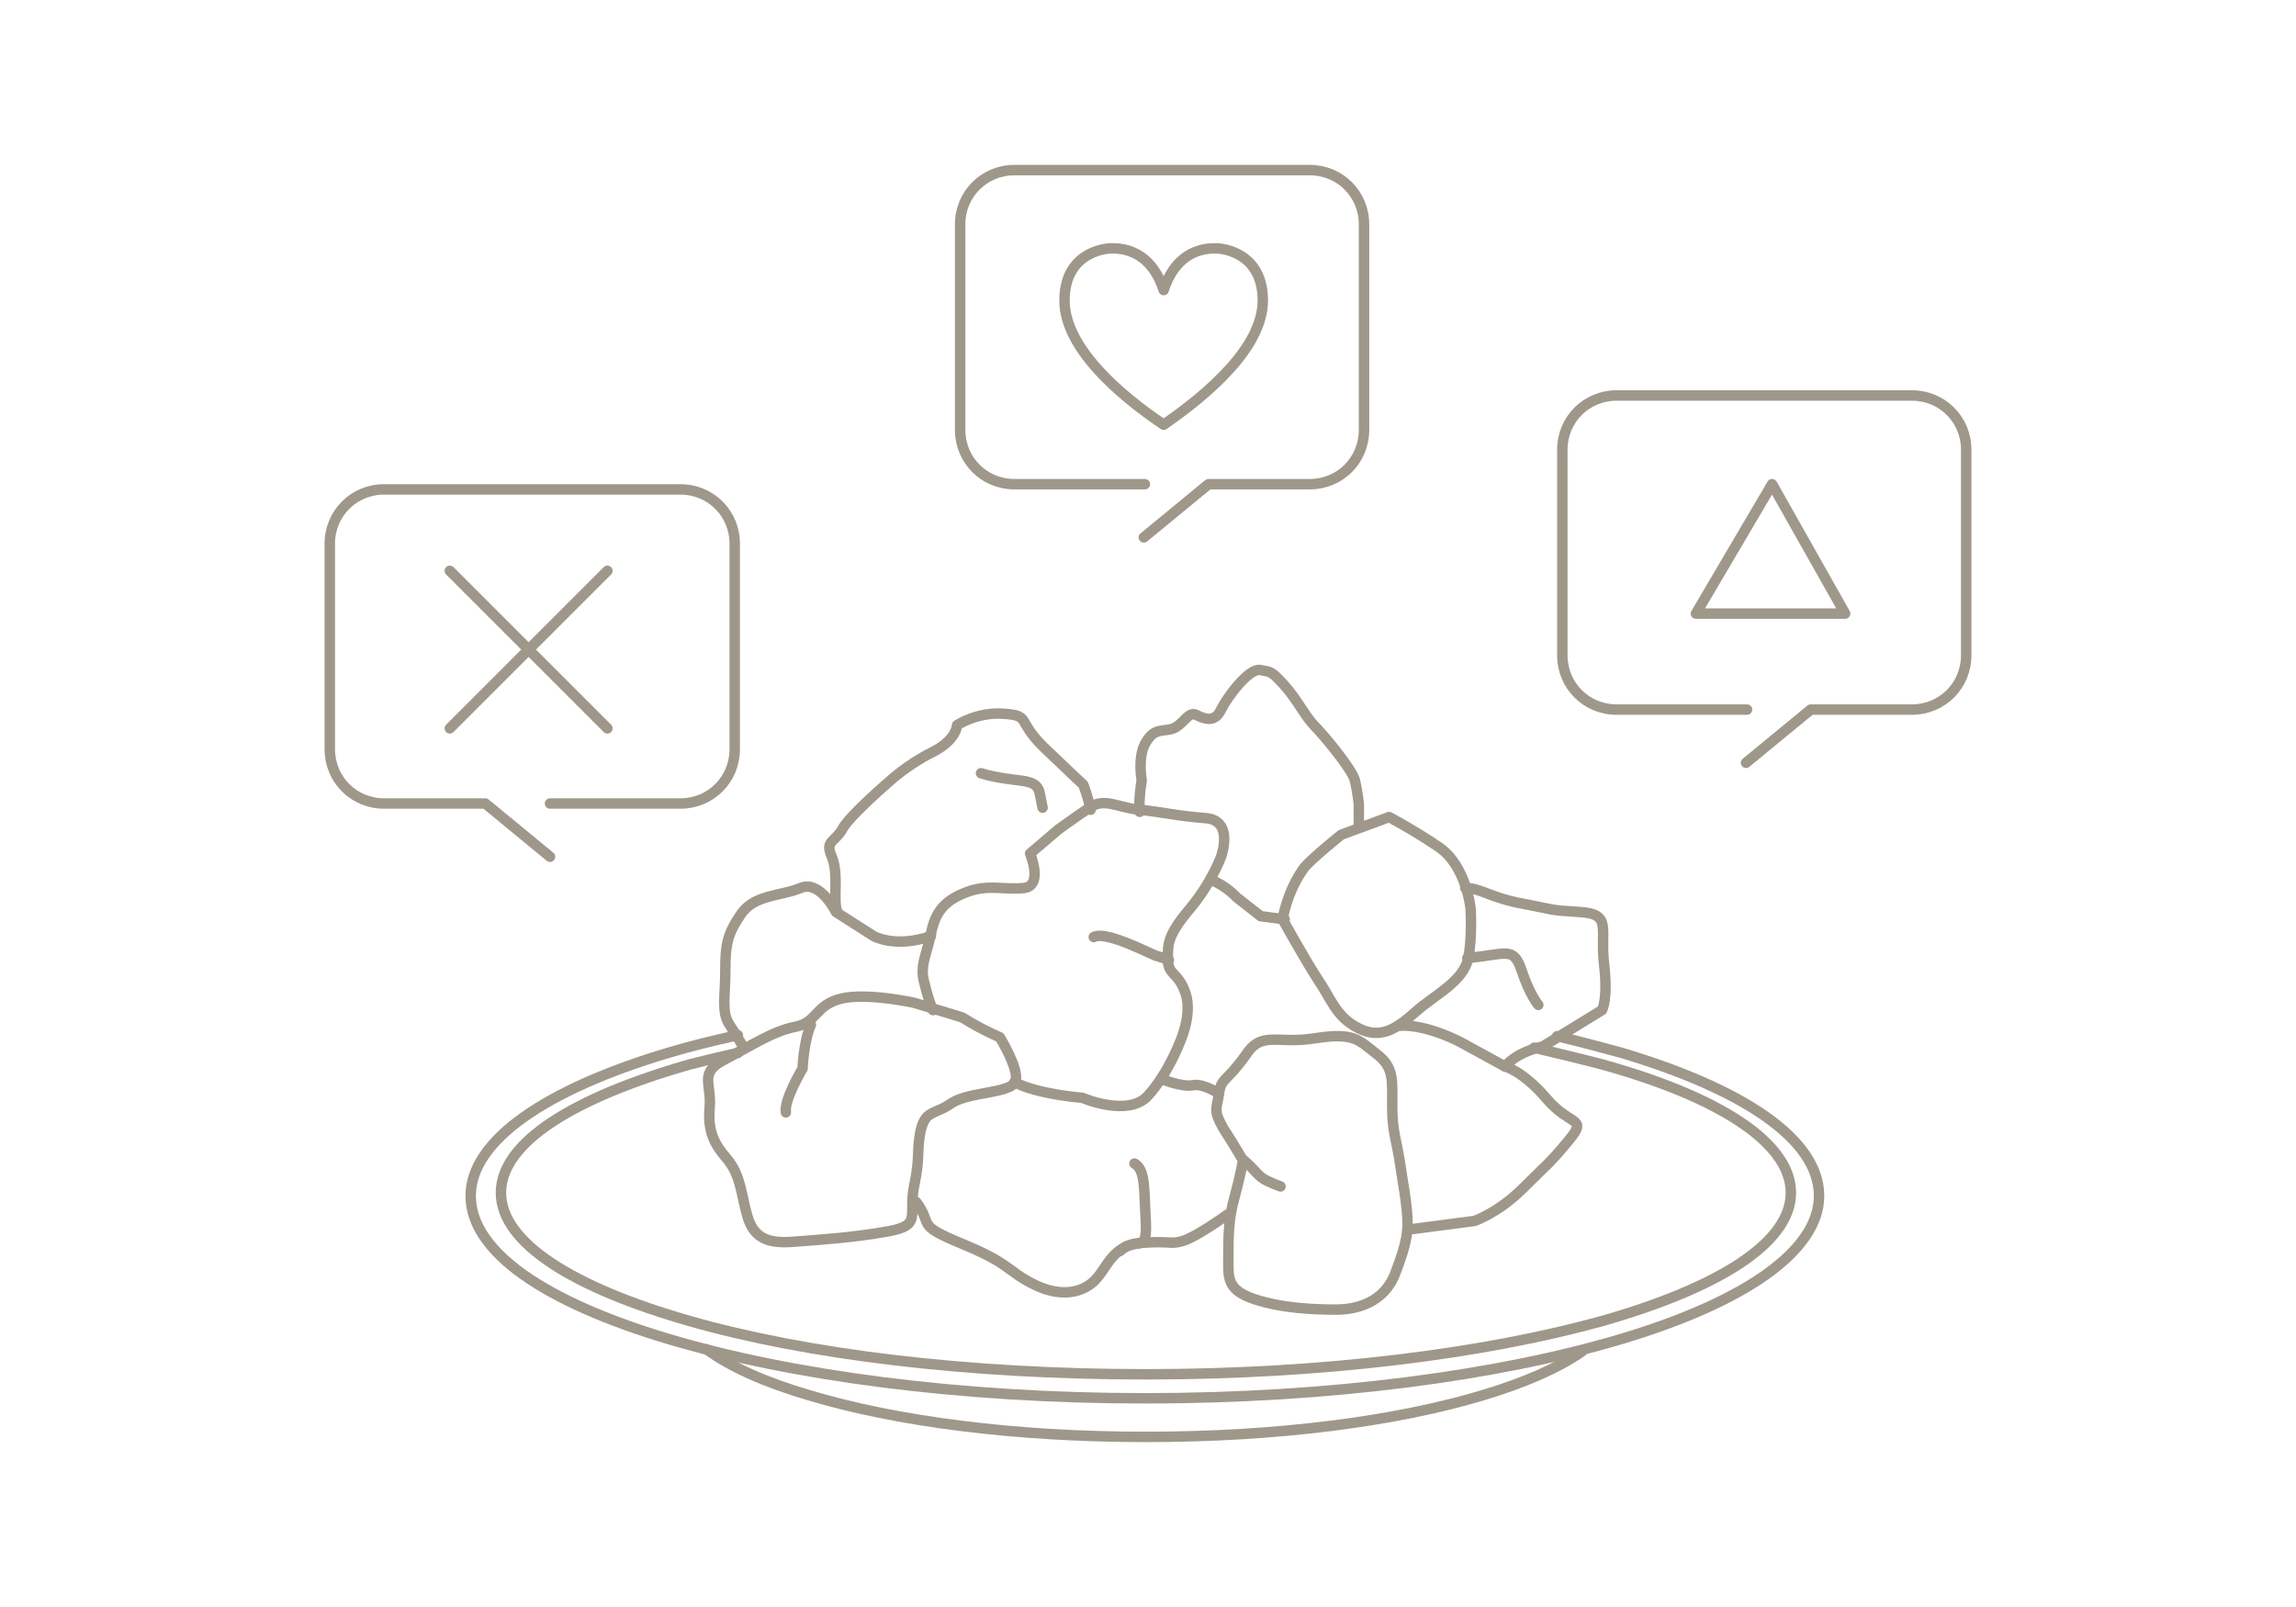 <?xml version="1.0" encoding="utf-8"?>
<!-- Generator: Adobe Illustrator 25.3.1, SVG Export Plug-In . SVG Version: 6.00 Build 0)  -->
<svg version="1.1" id="レイヤー_1" xmlns="http://www.w3.org/2000/svg" xmlns:xlink="http://www.w3.org/1999/xlink" x="0px"
	 y="0px" viewBox="0 0 220 154" style="enable-background:new 0 0 220 154;" xml:space="preserve">
<style type="text/css">
	.st0{fill:none;stroke:#9F978A;stroke-linecap:round;stroke-linejoin:round;stroke-miterlimit:10;}
</style>
<g>
	<g>
		<g>
			<path class="st0" d="M116.8,104.8c-0.2,1.5-0.6,1.5,0.4,3.3c1.1,1.7,1.9,3.1,1.9,3.1s-0.2,1.3-0.8,3.5c-0.6,2.1-0.6,3.8-0.6,5.8
				c0,1.9-0.2,3.1,2.5,4c2.7,0.9,5.9,1,7.8,1c1.9,0,4.6-0.6,5.7-3.5c1.1-2.9,1.3-4,1.1-6c-0.2-1.9-0.2-1.5-0.6-4.2
				c-0.4-2.7-0.8-3.3-0.8-5.8s0.2-3.7-1.5-5s-2.1-2.1-5.9-1.5c-3.8,0.6-5.1-0.8-6.7,1.7C117.5,103.7,117,103.3,116.8,104.8z"/>
			<path class="st0" d="M92.2,97.5c1.9,1.2,3.6,1.9,3.6,1.9s1.9,3.1,1.5,4.2c-0.4,1.2-4.4,1-6.1,2.1c-1.7,1.2-2.5,0.6-3,2.7
				c-0.4,2.1,0,2.3-0.6,5.2c-0.6,2.9,0.8,3.8-2.5,4.4c-3.3,0.6-6.5,0.8-9.1,1c-2.5,0.2-3.8-0.4-4.4-2.5c-0.6-2.1-0.6-3.8-1.9-5.4
				c-1.3-1.5-1.9-2.7-1.7-5c0.2-2.3-1.1-3.3,1.5-4.6c2.5-1.3,4.6-2.7,6.7-3.1c2.1-0.4,1.9-2.1,4.4-2.7c2.5-0.6,7,0.4,7,0.4
				L92.2,97.5z"/>
			<path class="st0" d="M125,83.1c-1.7,2.3-2.1,5-2.1,5s2.1,3.8,3.4,5.8c1.3,1.9,1.7,3.5,3.8,4.6s3.6,0.2,5.5-1.5s4.6-2.9,5.1-5.2
				c0.4-2.3,0.2-4.8,0.2-4.8s-0.4-4-3-5.8c-2.5-1.7-4.8-2.9-4.8-2.9l-4.6,1.7C128.4,80.1,126,82,125,83.1z"/>
			<path class="st0" d="M97.2,103.7c2.3,1.2,6.5,1.5,6.5,1.5s4.4,1.9,6.3-0.2c1.9-2.1,3-5,3-5s1.3-2.7,0.6-4.8s-1.7-1.7-1.7-3.3
				c0-1.5,0-2.3,2.1-4.8s3-5,3-5s1.3-3.5-1.5-3.7c-2.7-0.2-4.2-0.6-6.3-0.8s-3.4-1.2-4.8-0.2c-1.5,1-3,2.1-3,2.1l-2.7,2.3
				c0,0,1.3,3.1-0.6,3.3s-3.4-0.4-5.5,0.4c-2.1,0.8-3,1.9-3.4,4c-0.5,2.3-1.1,3.1-0.6,4.8c0.4,1.7,0.8,2.5,0.8,2.5"/>
			<path class="st0" d="M89.2,89.7c-3.4,1.2-5.5,0-5.5,0l-3.6-2.3c0,0-1.5-3.1-3.4-2.3s-4.4,0.6-5.7,2.5c-1.3,1.9-1.5,2.9-1.5,5.4
				s-0.4,4,0.4,5.2s1.3,2.1,1.3,2.1"/>
			<path class="st0" d="M87.8,115.2c1.7,2.3-0.2,2.1,4.4,4c4.6,1.9,4.2,2.5,6.7,3.8s4.6,1,5.9-0.2s1.7-3.5,4.6-3.7
				c3-0.2,2.7,0.2,4-0.2s4.2-2.5,4.2-2.5"/>
			<path class="st0" d="M116.8,104.8c0,0-1.5-1-2.5-0.8c-1.1,0.2-3-0.6-3-0.6"/>
			<path class="st0" d="M134,98.3c2.7-0.2,6,1.6,6,1.6l4.2,2.3c0,0,1.7,0.4,4,3.1c2.3,2.7,4,1.7,2.1,4s-2.1,2.3-4.4,4.6
				c-2.3,2.3-4.6,3.1-4.6,3.1l-6.1,0.8"/>
			<path class="st0" d="M144.2,102.2c1.3-1.5,3.6-1.9,3.6-1.9l5.7-3.5c0,0,0.6-1,0.2-4.4s0.8-4.8-2.3-5c-3.2-0.2-2.3-0.2-5.5-0.8
				s-4-1.5-5.5-1.5"/>
			<path class="st0" d="M116.2,84.4c1.3,0.5,2.3,1.6,2.3,1.6l2.3,1.8l2.3,0.3"/>
			<path class="st0" d="M109.2,77.8c-0.1-1.5,0.2-3,0.2-3s-0.4-2.1,0.3-3.5c0.8-1.4,1.3-1.2,2.4-1.4c1.2-0.2,1.7-1.8,2.5-1.4
				s1.8,0.8,2.4-0.5c0.6-1.2,2.6-3.9,3.7-3.8c1.1,0.2,1.1,0.1,2.3,1.4c1.2,1.3,2.1,3.1,2.9,3.9c0.8,0.8,3.5,4,3.9,5.2
				c0.3,1.2,0.4,2.4,0.4,2.4v2.1"/>
			<path class="st0" d="M104.5,77.6c-0.2-1.1-0.7-2.4-0.7-2.4s-1.3-1.2-3.9-3.7c-2.5-2.5-1.1-2.9-3.7-3.1c-2.6-0.2-4.5,1.1-4.5,1.1
				s0,1.4-2.4,2.6c-2.4,1.2-4.1,2.8-4.1,2.8s-3.5,3-4.4,4.4c-0.8,1.5-1.8,1.2-1.1,2.8c0.7,1.7,0.1,4.1,0.5,5.2"/>
			<path class="st0" d="M112,92c-2.2-0.8-0.1,0.1-3-1.2c-2.9-1.3-3.9-1.2-4.2-1"/>
			<path class="st0" d="M77.7,98.2c-0.7,1.6-0.8,4.2-0.8,4.2s-1.8,3-1.6,4.2"/>
			<path class="st0" d="M119.2,111.2c1.7,1.5,1.1,1.6,3.5,2.5"/>
			<path class="st0" d="M107.3,119.9c1.6-1.5,2.6,0.4,2.5-2.7c-0.2-3.1,0-5.1-1.1-5.7"/>
			<path class="st0" d="M140.6,91.8c3.7-0.3,4.4-1.2,5.2,1.2s1.6,3.3,1.6,3.3"/>
			<path class="st0" d="M94,74.1c3.3,1,5.2,0.3,5.6,1.8c0.3,1.5,0.3,1.5,0.3,1.5"/>
		</g>
		<path class="st0" d="M149.2,99.3c2.2,0.5,4.3,1.1,6.2,1.6c11.7,3.5,18.9,8.3,18.9,13.7c0,5.3-7.2,10.2-18.9,13.7
			s-27.9,5.7-45.7,5.7s-34-2.2-45.7-5.7s-18.9-8.3-18.9-13.7c0-5.3,7.2-10.2,18.9-13.7c2-0.6,4.4-1.2,6.7-1.7"/>
		<path class="st0" d="M147,100.4c2.1,0.5,4.6,1.1,6.5,1.6c11.2,3.1,18.1,7.5,18.1,12.3s-6.9,9.1-18.1,12.3
			c-11.2,3.1-26.6,5.1-43.7,5.1s-32.5-1.9-43.7-5.1s-18.1-7.5-18.1-12.3s6.9-9.1,18.1-12.3c1.6-0.4,2.8-0.7,4.6-1.1"/>
		<path class="st0" d="M151.6,129.5c-2.3,1.6-5.5,3-9.5,4.2c-8.3,2.5-19.7,4-32.3,4s-24-1.5-32.3-4c-4.1-1.2-7.5-2.7-9.8-4.4"/>
		<path class="st0" d="M109.7,46.4H97.2c-2.9,0-5.2-2.3-5.2-5.2V21.5c0-2.9,2.3-5.2,5.2-5.2h28.3c2.9,0,5.2,2.3,5.2,5.2v19.7
			c0,2.9-2.3,5.2-5.2,5.2h-9.7l-6.2,5.1"/>
		<path class="st0" d="M111.5,40.7c4.2-2.9,9.5-7.4,9.5-11.9s-3.7-5-4.5-5s-3.7,0-5,4c-1.3-4-4.2-4-5-4s-4.5,0.5-4.5,5
			S107.2,37.8,111.5,40.7z"/>
		<path class="st0" d="M167.4,68h-12.5c-2.9,0-5.2-2.3-5.2-5.2V43.1c0-2.9,2.3-5.2,5.2-5.2h28.3c2.9,0,5.2,2.3,5.2,5.2v19.7
			c0,2.9-2.3,5.2-5.2,5.2h-9.7l-6.2,5.1"/>
		<path class="st0" d="M52.7,77h12.5c2.9,0,5.2-2.3,5.2-5.2V52.1c0-2.9-2.3-5.2-5.2-5.2H36.8c-2.9,0-5.2,2.3-5.2,5.2v19.7
			c0,2.9,2.3,5.2,5.2,5.2h9.7l6.2,5.1"/>
	</g>
	<line class="st0" x1="43.1" y1="54.7" x2="58.2" y2="69.8"/>
	<line class="st0" x1="43.1" y1="69.8" x2="58.2" y2="54.7"/>
	<polygon class="st0" points="169.8,46.4 162.5,58.8 176.8,58.8 	"/>
</g>
<g id="guide">
</g>
<g id="memo">
</g>
</svg>
